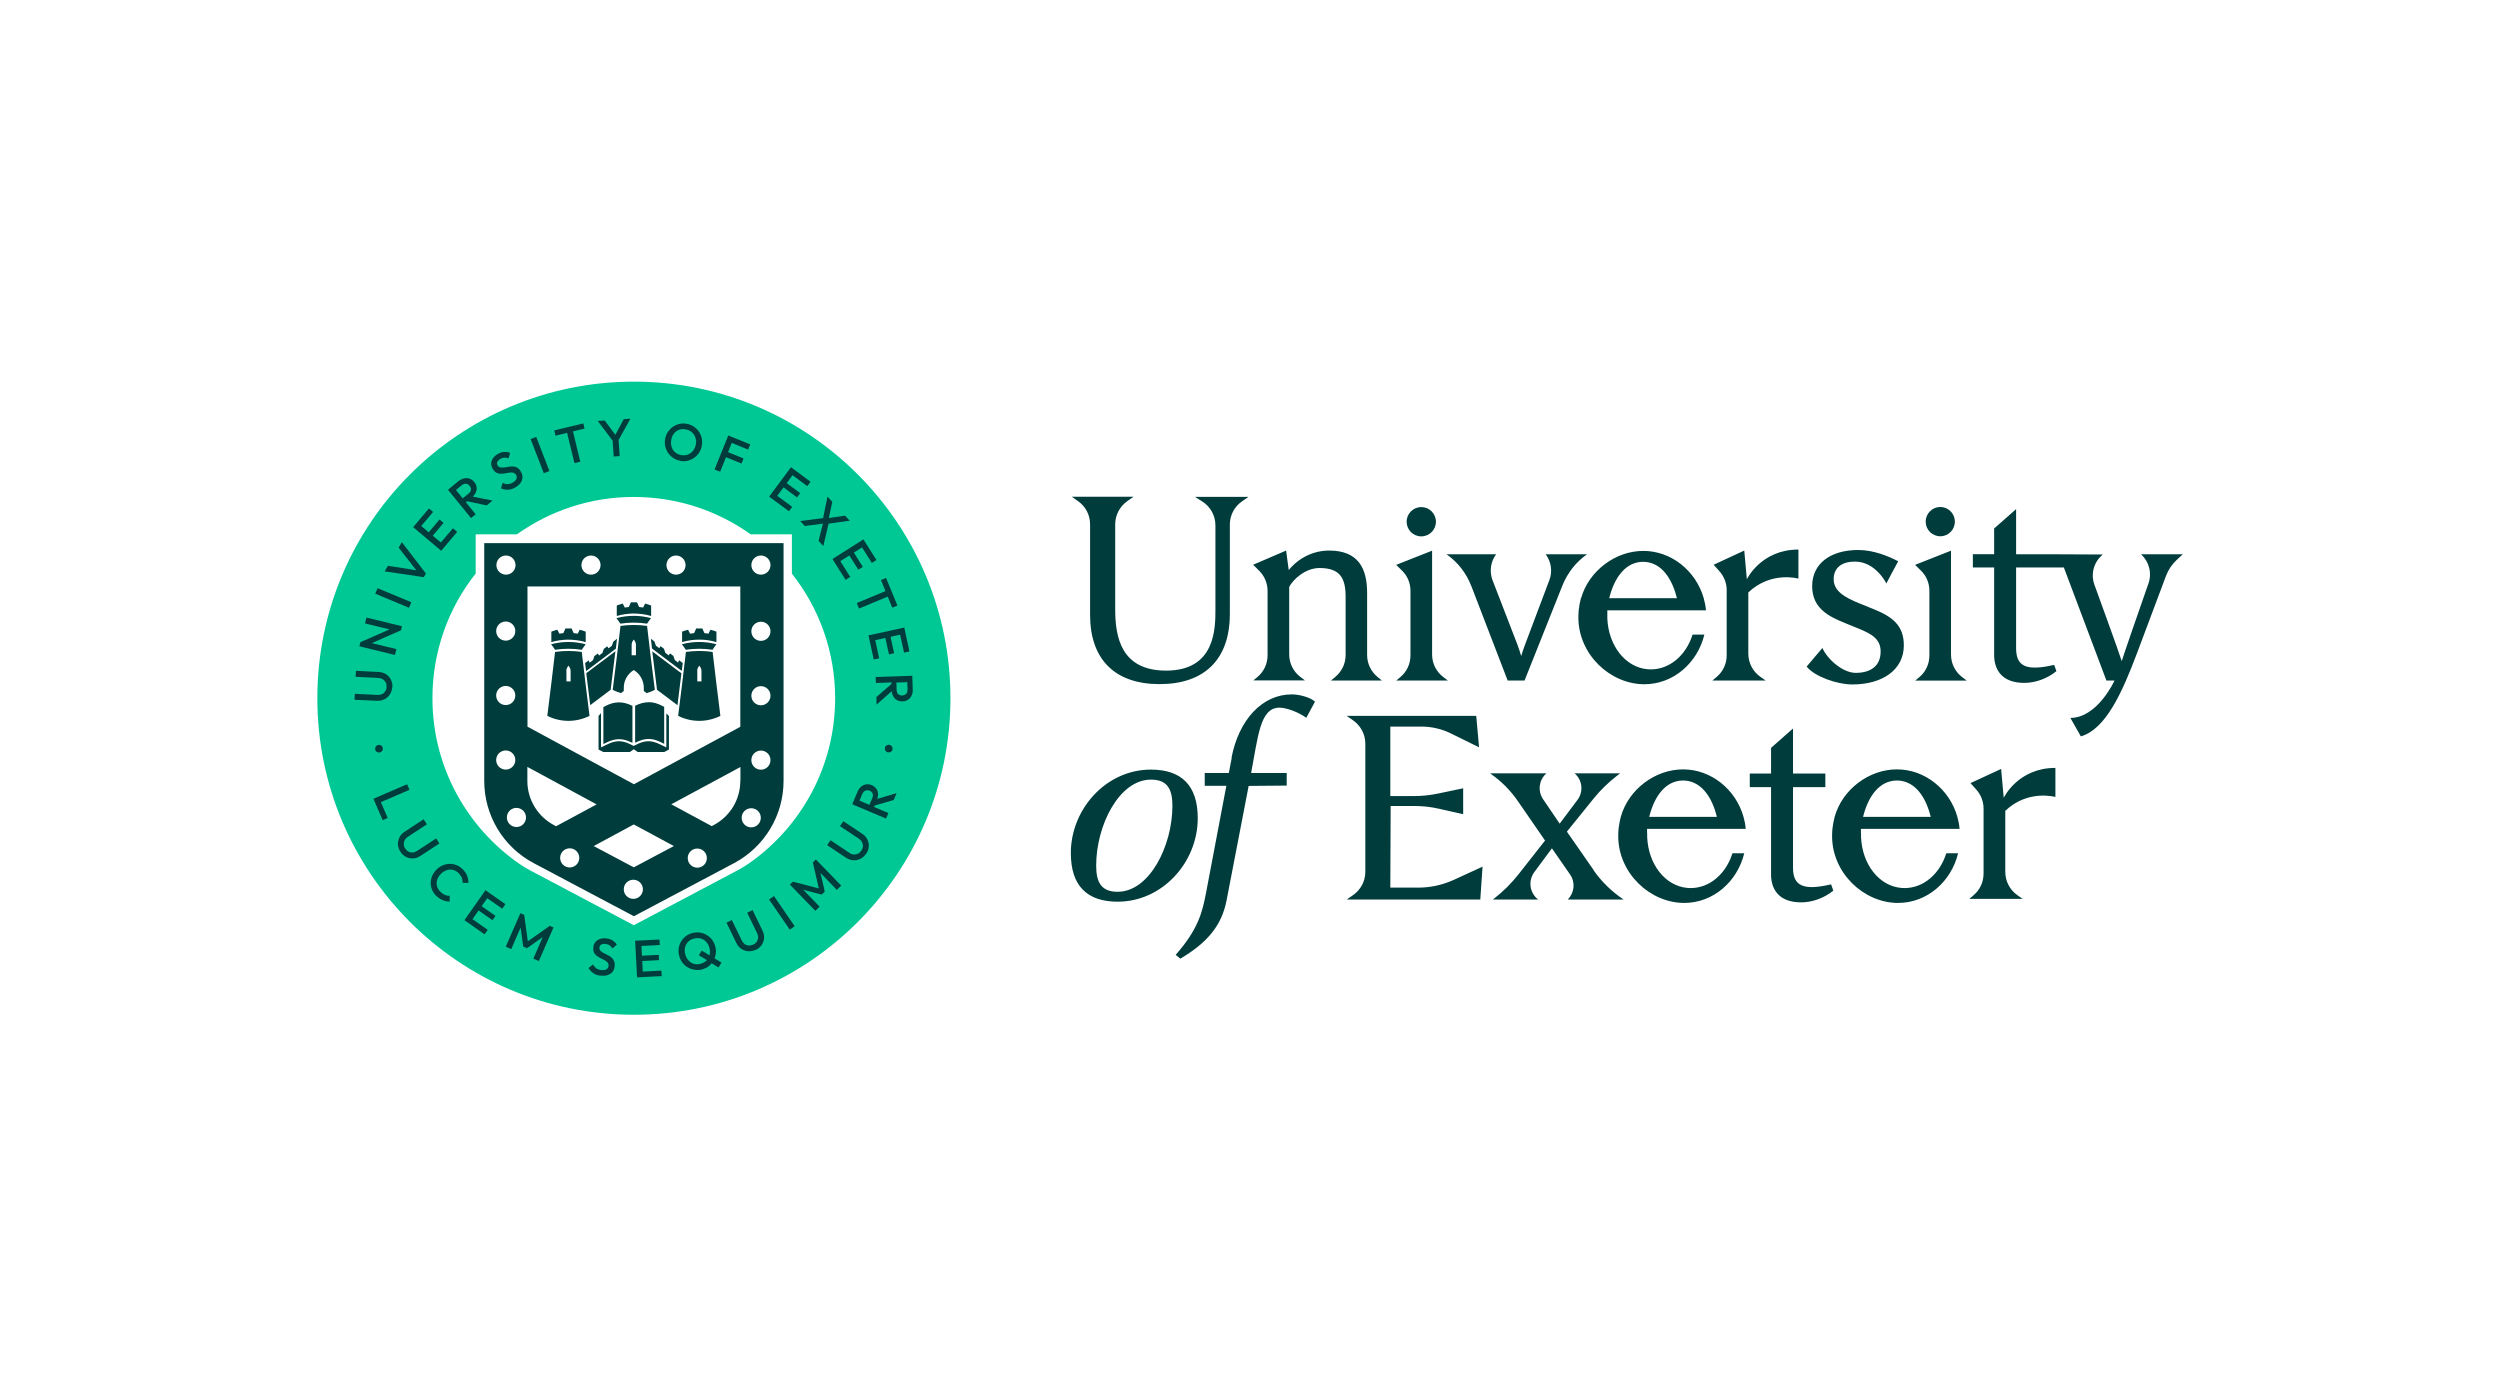 <?xml version="1.0" encoding="UTF-8"?><svg id="Layer_2" xmlns="http://www.w3.org/2000/svg" viewBox="0 0 222 124"><g id="Logos"><g id="exeter"><rect width="222" height="124" style="fill:#fff;"/><path d="M84.4,62c0,15.53-12.59,28.11-28.11,28.11s-28.11-12.59-28.11-28.11,12.59-28.11,28.11-28.11,28.11,12.59,28.11,28.11" style="fill:#00c895;"/><path d="M70.32,50.93v-3.48h-3.66c-2.93-2.09-6.51-3.32-10.38-3.32s-7.45,1.23-10.38,3.32h-3.66v3.48c-2.41,3.04-3.84,6.89-3.84,11.07,0,6.1,3.06,11.48,7.72,14.71,0,0,0,0,0,0,.29.2.6.39.92.56l9.24,4.89,9.24-4.89c.34-.18.66-.38.97-.59,0,0,0,0,0,0,4.63-3.23,7.67-8.6,7.67-14.67,0-4.18-1.44-8.03-3.84-11.07" style="fill:#fff;"/><path d="M69.58,69.34v-21.11h-26.58v21.11c0,3.07,1.69,5.88,4.4,7.31l8.89,4.71,8.89-4.71c2.71-1.44,4.4-4.25,4.4-7.31M61.07,76.2c0-.47.38-.85.85-.85s.85.38.85.85-.38.85-.85.85-.85-.38-.85-.85M55.39,78.97c0-.47.38-.85.85-.85s.85.38.85.85-.38.85-.85.85-.85-.38-.85-.85M52.72,75.13l3.56-1.92,3.56,1.92-3.56,1.89-3.56-1.89ZM49.74,76.18c0-.47.38-.85.85-.85s.85.38.85.85-.38.85-.85.85-.85-.38-.85-.85M46.83,68.1l6.15,3.33-3.6,1.94-.19-.1c-.71-.38-1.31-.94-1.72-1.63-.42-.69-.64-1.48-.64-2.29v-1.24ZM44.06,67.49c0-.47.38-.85.85-.85s.85.38.85.85-.38.85-.85.85-.85-.38-.85-.85M44.06,61.76c0-.47.38-.85.85-.85s.85.38.85.85-.38.85-.85.85-.85-.38-.85-.85M44.06,56.04c0-.47.38-.85.85-.85s.85.38.85.85-.38.85-.85.85-.85-.38-.85-.85M45.78,50.18c0,.47-.38.85-.85.85s-.85-.38-.85-.85.38-.85.85-.85.85.38.85.85M46.71,72.59c0,.47-.38.85-.85.85s-.85-.38-.85-.85.38-.85.85-.85.85.38.85.85M53.33,50.18c0,.47-.38.85-.85.85s-.85-.38-.85-.85.38-.85.85-.85.85.38.85.85M60.88,50.18c0,.47-.38.85-.85.85s-.85-.38-.85-.85.38-.85.85-.85.85.38.85.85M65.74,64.54l-9.45,5.1-9.45-5.11v-12.45h18.9v12.46ZM65.74,69.34c0,.81-.22,1.6-.63,2.29-.42.69-1.01,1.25-1.72,1.63l-.19.1-3.59-1.94,6.14-3.31v1.23ZM66.71,71.77c.47,0,.85.38.85.85s-.38.85-.85.85-.85-.38-.85-.85.38-.85.85-.85M68.42,50.18c0,.47-.38.85-.85.85s-.85-.38-.85-.85.38-.85.85-.85.85.38.85.85M68.42,56.06c0,.47-.38.85-.85.85s-.85-.38-.85-.85.38-.85.85-.85.85.38.85.85M68.42,61.78c0,.47-.38.85-.85.85s-.85-.38-.85-.85.38-.85.85-.85.85.38.85.85M68.42,67.5c0,.47-.38.85-.85.85s-.85-.38-.85-.85.38-.85.85-.85.85.38.85.85M56.28,66.53l.35.25h2.35l.42-.22v-2.98l-.23-.23v3.02l-.58-.28c-.36-.18-.7-.27-1.01-.27s-.65.09-1.01.27l-.3.15-.3-.15c-.36-.18-.7-.27-1.01-.27s-.65.09-1.01.27l-.58.28v-3.05l-.22.26v2.98l.43.22h2.35l.35-.25ZM58.34,61.25l1.82,1.37c.12-.97.24-1.92.35-2.83l-2.59-1.95c.13,1.09.27,2.23.42,3.39v.03ZM60.91,57.89c-.22,1.89-.45,3.79-.69,5.68,1.2.59,2.55.59,3.75,0-.24-1.89-.47-3.78-.69-5.68-.79-.11-1.58-.11-2.36,0M61.91,59.59c0-.14.04-.27.12-.38.03-.04.04-.06.07-.1.03.04.04.06.07.1.08.11.12.25.12.38v.92c-.12,0-.24,0-.37,0v-.92ZM63.27,57.7c.11-.17.23-.33.35-.49-1.01-.27-2.06-.27-3.07,0,.12.16.24.32.35.49.79-.12,1.58-.12,2.36,0M62.18,56.8c.48,0,.97.08,1.44.22v-.93c-.17-.07-.35-.12-.53-.17-.06.12-.12.23-.18.35-.12-.02-.24-.04-.36-.05-.06-.14-.12-.28-.18-.41-.18,0-.37,0-.55,0-.06.14-.12.28-.18.41-.12.01-.24.03-.36.05-.06-.12-.12-.24-.18-.35-.18.05-.36.1-.53.17v.93c.53-.16,1.08-.23,1.63-.22M60.62,58.87l-.32-.24-.08.21-.3-.23-.12-.36-.3-.23-.12.18-.3-.23-.12-.36-.3-.23-.12.18-.3-.23-.12-.36-.32-.25s.08.63.1.87l2.64,1.99c.02-.14.09-.71.09-.71M57.46,55.38c.11-.17.23-.33.35-.49-1.01-.27-2.06-.27-3.07,0,.12.16.24.32.35.49.79-.12,1.58-.12,2.36,0M56.19,54.48c.54,0,1.1.06,1.63.22v-.93c-.17-.07-.35-.12-.53-.17-.06.12-.12.23-.18.35-.12-.02-.24-.04-.36-.05-.06-.14-.12-.28-.18-.41-.18,0-.37,0-.55,0-.06.14-.12.28-.18.41-.12.01-.24.03-.36.05-.06-.12-.12-.24-.18-.35-.18.05-.36.1-.53.17v.93c.47-.14.96-.21,1.44-.22M54.78,56.73l-.32.25-.12.36-.3.23-.12-.18-.3.23-.12.36-.3.23-.12-.18-.3.23-.12.36-.3.23-.08-.21-.32.24s.08.58.09.71l2.64-1.99c.03-.24.1-.87.1-.87M51.66,57.7c.11-.17.23-.33.35-.49-1.01-.27-2.06-.27-3.07,0,.12.16.24.32.35.49.79-.12,1.58-.12,2.36,0M50.38,56.8c.54,0,1.1.06,1.63.22v-.93c-.17-.07-.35-.12-.53-.17-.06.12-.12.23-.18.35-.12-.02-.24-.04-.36-.05-.06-.14-.12-.28-.18-.41-.18,0-.37,0-.55,0-.06.14-.12.28-.18.41-.12.01-.24.03-.36.05-.06-.12-.12-.24-.18-.35-.18.05-.36.1-.53.17v.93c.47-.14.96-.21,1.44-.22M49.29,57.89c-.22,1.89-.45,3.79-.69,5.68,1.2.59,2.55.59,3.75,0-.24-1.89-.47-3.78-.69-5.68-.79-.11-1.58-.11-2.36,0M50.29,59.59c0-.14.04-.27.12-.38.03-.04.04-.06.07-.1.03.04.04.06.07.1.08.11.12.25.12.38v.92c-.12,0-.25,0-.37,0v-.92ZM52.41,62.62l1.82-1.37v-.03c.15-1.15.29-2.3.42-3.39l-2.59,1.95c.11.91.23,1.86.35,2.83M56.07,65.91l.09.05v-3.28c-.43-.21-.81-.31-1.19-.31-.41,0-.82.11-1.28.36l-.11.06v3.28l.29-.14c.39-.19.75-.29,1.1-.29s.71.09,1.1.29M57.59,62.36c-.38,0-.76.1-1.19.31v3.28l.09-.04c.39-.19.75-.29,1.1-.29s.71.09,1.1.29l.29.14v-3.28l-.11-.06c-.47-.25-.87-.36-1.28-.36M56.28,59.5c.28.17.5.4.65.67.15.27.24.58.24.9v.29c.11.08.15.11.25.19.25-.07.49-.17.73-.29-.25-1.89-.47-3.79-.69-5.68-.79-.11-1.58-.11-2.36,0-.22,1.89-.45,3.79-.69,5.68.24.12.48.21.73.29.11-.08.15-.11.25-.19v-.29c0-.64.34-1.24.89-1.57M56.46,58.19c-.12,0-.25,0-.37,0v-.92c0-.14.04-.27.12-.38.03-.04.04-.06.07-.1.03.04.04.06.07.1.08.11.12.25.12.38v.92Z" style="fill:#003c3c;"/><path d="M79.26,66.54c-.02.1-.07.17-.15.22-.08.05-.16.06-.26.05-.1-.02-.17-.07-.22-.14-.05-.07-.07-.16-.05-.26.02-.1.07-.17.14-.22.08-.05.16-.06.26-.05.09.02.17.07.22.14.05.08.07.16.05.26M76.31,71.12l.26-.61c.06-.15.16-.25.28-.3.12-.05.24-.04.37,0,.14.06.23.15.27.26.04.12.03.25-.03.4l-.26.6-.89-.38ZM79.36,71.05l.26-.62-1.72.51c.05-.16.08-.31.07-.45-.01-.17-.06-.33-.16-.46-.1-.13-.23-.24-.4-.31-.17-.07-.33-.09-.49-.07-.16.02-.31.09-.45.2-.14.11-.24.26-.32.45l-.47,1.12,3,1.27.21-.49-1.27-.54.05-.13,1.7-.49ZM76.92,75.8c-.14.2-.3.36-.51.46-.2.1-.41.14-.64.13-.22-.01-.44-.09-.64-.22l-1.68-1.12.3-.44,1.67,1.12c.13.09.26.14.4.15.13,0,.26-.02.38-.08.12-.06.21-.15.29-.27.08-.12.13-.25.14-.37,0-.13-.02-.25-.08-.37-.06-.12-.15-.22-.28-.31l-1.68-1.12.3-.44,1.68,1.12c.2.14.35.3.45.5.1.2.14.41.13.63-.01.22-.09.44-.23.64M74.71,78.65l-2.26-2.33-.27.26.53,2.31-2.3-.6-.27.26,2.26,2.33.38-.37-1.45-1.5,1.64.43.27-.26-.38-1.66,1.45,1.5.38-.37ZM70.13,82.55l-1.84-2.68.44-.3,1.84,2.68-.44.3ZM67.12,84.33c-.22.11-.44.15-.67.14-.22-.02-.43-.08-.62-.21-.19-.12-.33-.3-.44-.52l-.88-1.81.48-.23.88,1.81c.07.14.16.25.27.33.11.08.23.12.36.12.13,0,.26-.02.39-.08.13-.06.23-.15.31-.25.07-.11.11-.23.12-.36,0-.13-.02-.27-.09-.41l-.88-1.81.48-.23.88,1.82c.11.22.15.44.14.66-.02.22-.09.42-.21.61-.12.18-.3.33-.52.44M62.72,85.3c-.14.14-.31.23-.52.29-.16.04-.31.05-.45.03-.15-.02-.28-.07-.4-.15-.12-.08-.22-.18-.31-.3-.09-.13-.15-.27-.19-.44-.06-.22-.06-.43-.01-.62.05-.19.14-.35.28-.49.14-.14.31-.23.52-.28.16-.04.31-.05.46-.03.14.02.28.07.4.15.12.08.23.18.31.3.09.12.15.27.19.43.06.22.06.43.01.62,0,0,0,.01,0,.02l-.7-.42-.25.42.72.43s-.02.03-.04.04M64.06,85.47l-.61-.37c.05-.12.09-.25.11-.38.03-.22.02-.44-.04-.66-.06-.23-.15-.43-.28-.6-.13-.18-.29-.32-.48-.43-.18-.11-.38-.18-.6-.22-.21-.03-.43-.02-.66.04-.23.06-.42.15-.6.28-.17.13-.31.29-.42.48-.11.19-.18.39-.21.6-.03.22-.02.44.04.66.06.23.15.43.28.6.13.18.29.32.48.43.18.11.39.18.6.22.22.03.44.02.66-.03.22-.06.42-.15.59-.28.11-.08.2-.17.28-.27l.61.37.25-.42ZM58.76,86.68l-.03-.49-1.65.09-.05-.94,1.49-.08-.02-.47-1.49.08-.05-.87,1.63-.08-.03-.49-2.16.11.17,3.25,2.19-.11ZM53.32,86.64c-.26-.03-.47-.1-.63-.22-.17-.11-.31-.27-.43-.46l.4-.32c.07.14.17.25.28.34.11.09.27.14.46.16.18.02.33,0,.44-.06.11-.06.18-.16.2-.29.01-.11,0-.2-.05-.27-.05-.07-.11-.14-.2-.19-.09-.06-.18-.11-.29-.16-.1-.05-.21-.1-.31-.16-.1-.06-.2-.13-.28-.2-.08-.08-.15-.17-.19-.29-.04-.11-.05-.25-.03-.42.02-.19.09-.35.2-.47.11-.12.25-.21.42-.26.17-.05.35-.07.55-.04.21.03.4.09.55.19s.28.23.37.37l-.4.32c-.08-.12-.17-.2-.26-.27-.09-.06-.21-.1-.33-.12-.16-.02-.29,0-.39.05-.1.05-.15.14-.17.26-.01.1,0,.18.05.25s.12.13.2.18c.09.05.18.1.29.15.1.05.21.1.31.16.1.06.2.13.28.21.08.08.14.18.19.31.04.12.05.27.03.44-.03.29-.16.51-.39.65-.22.14-.51.2-.86.15M48.81,82.22l-1.94,1.37-.32-2.35-.34-.15-1.3,2.98.49.21.83-1.91.23,1.68.34.15,1.39-.98-.83,1.91.49.21,1.3-2.98-.34-.15ZM44.6,80.69l.28-.4-1.77-1.24-1.87,2.66,1.79,1.26.28-.4-1.35-.95.54-.77,1.23.86.27-.38-1.23-.86.5-.71,1.34.94ZM38.73,79.55c-.16-.17-.29-.35-.37-.56-.08-.2-.12-.41-.11-.62,0-.21.05-.42.14-.62.09-.2.22-.38.38-.54.17-.16.35-.29.55-.37.2-.08.41-.13.62-.13.21,0,.42.04.62.12.2.08.38.21.55.38.18.19.31.38.38.58.07.2.11.4.11.61h-.51c0-.15-.02-.29-.07-.43-.05-.14-.15-.27-.27-.41-.11-.12-.24-.2-.37-.26-.13-.06-.27-.08-.41-.08-.14,0-.28.04-.42.1-.14.06-.27.15-.39.27-.12.12-.22.25-.28.38-.06.14-.1.28-.11.42,0,.14.02.28.07.41.05.13.14.26.25.37.14.14.28.24.42.3.14.06.28.08.42.08v.51c-.22,0-.43-.04-.63-.13-.2-.08-.4-.22-.58-.4M35.56,75.64c-.13-.2-.21-.42-.22-.64-.01-.22.03-.44.13-.64.1-.2.25-.37.46-.5l1.69-1.11.29.45-1.68,1.1c-.13.09-.23.19-.29.31-.06.12-.09.24-.08.38,0,.13.05.26.13.37.08.12.18.21.29.27.11.06.24.08.37.07.13,0,.26-.06.39-.14l1.69-1.11.29.45-1.69,1.11c-.2.13-.42.21-.64.22-.22.01-.43-.03-.63-.13-.2-.1-.37-.25-.5-.46M36.36,70.13l-.21-.49-2.99,1.29.82,1.9.45-.19-.61-1.41,2.54-1.09ZM33.32,66.55c-.02-.1,0-.18.05-.26.05-.08.13-.12.22-.14.1-.02.18,0,.26.05.08.05.12.12.14.22.02.1,0,.18-.05.26-.05.07-.13.12-.22.14-.09.02-.18,0-.26-.05-.08-.05-.13-.12-.15-.22M80.46,61.61c-.09.09-.2.14-.34.15-.15,0-.27-.04-.36-.12-.09-.09-.14-.21-.14-.38l-.02-.65.97-.03.02.66c0,.16-.04.29-.13.39M81.01,60.01l-3.25.11.02.53,1.38-.05v.14s-1.34,1.16-1.34,1.16l.02.67,1.34-1.19c.02.16.06.31.13.44.08.15.2.27.34.35.14.08.31.12.5.11.18,0,.34-.05.48-.14.14-.09.24-.21.32-.37.08-.16.11-.34.1-.54l-.04-1.22ZM77.7,56.85l.92-.2.32,1.46.46-.1-.32-1.46.85-.19.35,1.59.48-.1-.46-2.12-3.18.69.47,2.14.48-.1-.35-1.62ZM79.24,53.96l.45-.19-1.01-2.45-.45.19.4.98-2.55,1.06.2.49,2.55-1.06.4.98ZM75.42,49.32l.8,1.27.4-.25-.8-1.27.73-.46.87,1.38.41-.26-1.16-1.83-2.75,1.74,1.17,1.85.41-.26-.88-1.4.79-.5ZM75.05,45.79l-1.45.21.31-1.44-.43-.46-.39,1.91-2.03.26.41.44,1.6-.21-.38,1.53.42.46.47-1.99,1.88-.26-.41-.44ZM70.78,44.17l.28-.38-1.2-.89.52-.7,1.31.97.29-.39-1.74-1.29-1.94,2.61,1.76,1.3.29-.39-1.33-.98.56-.75,1.2.89ZM66.44,39.91l.18-.45-1.95-.79-1.22,3.02.5.2.52-1.29,1.38.56.18-.45-1.38-.56.33-.82,1.45.59ZM60.47,40.41c.22.04.41.03.6-.04.18-.07.34-.18.46-.33.13-.15.21-.34.26-.57.03-.17.04-.33,0-.47-.03-.15-.08-.28-.16-.4-.08-.12-.18-.22-.3-.3-.12-.08-.26-.14-.42-.17-.21-.04-.41-.03-.59.03-.18.06-.33.17-.46.32-.13.15-.21.34-.25.57-.03.17-.04.33-.01.48.03.15.08.29.15.41.08.12.18.22.3.3.12.08.26.14.42.17M60.38,40.91c-.23-.04-.43-.13-.61-.25-.18-.12-.33-.28-.45-.45-.12-.18-.2-.38-.25-.59-.04-.22-.05-.44,0-.67.04-.23.13-.43.25-.61.12-.18.27-.33.45-.45.18-.12.37-.21.58-.25.21-.05.43-.05.66,0,.23.04.43.13.61.25.18.12.33.27.45.45.12.18.2.38.25.59.04.22.04.44,0,.67-.04.23-.13.43-.25.62-.12.18-.27.33-.45.45-.18.12-.37.2-.58.25-.21.05-.43.05-.66,0M56,37.18l-.61.04-.75,1.39-.94-1.27-.62.04,1.32,1.75.1,1.41.53-.04-.1-1.43,1.06-1.9ZM51.91,38.07l-.11-.47-2.58.62.11.47,1.03-.25.65,2.69.52-.13-.65-2.69,1.03-.25ZM48.29,42.02l-1.17-3.03.5-.19,1.17,3.03-.5.19ZM45.75,43.29c-.22.13-.44.19-.64.2-.2,0-.41-.03-.62-.12l.14-.49c.14.07.28.11.43.11.14,0,.3-.04.47-.14.16-.09.26-.19.32-.31.06-.12.05-.23-.01-.35-.05-.09-.12-.16-.2-.19-.08-.03-.17-.05-.28-.04-.1,0-.21.02-.32.04-.11.02-.23.04-.35.06-.12.01-.23.01-.35,0-.11-.01-.22-.06-.32-.12-.1-.07-.19-.17-.28-.32-.09-.17-.13-.33-.12-.5s.08-.32.18-.46c.11-.14.25-.26.42-.36.19-.1.37-.16.56-.17.19,0,.36.02.52.08l-.14.49c-.13-.05-.26-.07-.37-.06-.11,0-.23.04-.34.1-.14.08-.23.17-.28.27-.05.1-.04.2.01.31.05.09.11.14.19.17.08.03.17.03.27.03.1,0,.21-.02.32-.04.11-.02.23-.04.35-.05.12-.01.24-.01.35,0,.12.02.23.06.33.14.1.07.2.18.28.34.14.25.17.51.07.76-.1.25-.3.46-.6.63M40.49,43.51l.51-.42c.13-.1.26-.15.38-.13.13.02.24.08.32.18.1.12.14.24.12.36-.02.12-.09.24-.22.34l-.51.41-.61-.75ZM43.22,44.88l.52-.43-1.76-.35c.12-.11.21-.23.27-.36.07-.16.1-.32.07-.48-.02-.16-.09-.32-.21-.46-.11-.14-.25-.24-.4-.29-.16-.06-.32-.07-.49-.03-.17.03-.34.12-.5.24l-.94.77,2.05,2.52.41-.34-.87-1.07.11-.09,1.73.37ZM40.59,47.22l-.37-.31-1.07,1.26-.72-.6.96-1.14-.36-.3-.96,1.14-.66-.56,1.05-1.25-.37-.31-1.4,1.66,2.49,2.1,1.41-1.67ZM35.69,48.14l-.29.49,1.57,2.01-2.52-.4-.29.5,3.47.51.19-.32-2.14-2.79ZM36.32,53.97l-3-1.25.21-.49,3,1.25-.21.49ZM35.7,55.61l-3.16-.77-.13.52,2.18.53-2.59,1.14-.09.36,3.16.77.13-.52-2.18-.53,2.59-1.14.09-.36ZM34.83,61c-.01.24-.08.46-.2.65-.12.19-.28.34-.48.44-.2.1-.42.15-.66.14l-2.01-.09.03-.53,2.01.1c.16,0,.3-.02.42-.08.12-.06.21-.15.28-.26.07-.11.11-.24.11-.38,0-.15-.02-.28-.08-.39-.06-.11-.14-.21-.26-.28-.11-.07-.25-.11-.4-.12l-2.01-.1.03-.53,2.02.1c.24.01.46.08.65.2.19.12.33.28.43.48.1.2.15.42.14.67" style="fill:#003c3c;"/><path d="M124.91,46.33c0-.72.58-1.3,1.3-1.3s1.3.58,1.3,1.3-.58,1.3-1.3,1.3-1.3-.58-1.3-1.3ZM96.8,46.57v8.04c0,3.96,2.22,6.14,6.17,6.14s6.24-2.16,6.24-6.23v-7.94c0-.82.4-1.59,1.08-2.06l.57-.4h-4.75l.65.41c.73.46,1.17,1.26,1.17,2.12v7.44c0,1.72,0,5.46-4.38,5.46-4.01,0-4.52-3-4.52-5.46v-7.53c0-.81.4-1.58,1.06-2.05l.56-.4h-5.47l.56.4c.67.47,1.06,1.23,1.06,2.05ZM125.25,52.45v5.75c0,.74-.32,1.44-.88,1.91l-.38.32h4.58l-.42-.32c-.62-.47-.98-1.21-.98-1.99v-9.22l-3.19,1.26.51.5c.49.47.76,1.12.76,1.8ZM164.79,59.75c-1.18,0-2.54-1.24-2.96-2.21l-1.4,1.65c.7.89,2.71,1.59,4.05,1.59,2.71,0,4.58-1.32,4.58-3.47,0-1.77-1.01-2.55-2.71-3.23l-1.16-.47c-1.37-.55-2.36-1.11-2.36-2.18s.8-1.57,1.9-1.56c1.85.01,2.78,1.94,2.78,1.94.4-.77.58-1.1,1.05-1.97-.85-.44-2.17-1-3.55-1-2.48,0-4.09,1.22-4.09,3.21s1.51,2.71,2.95,3.29l1.2.49c1.12.46,1.93.91,1.93,2.02,0,1.29-.88,1.9-2.21,1.9ZM130.65,52.03l3.23,8.4s1.49,0,1.5,0l3.36-8.43c.22-.56.53-1.08.89-1.55.37-.47.8-.88,1.3-1.23h-3.67,0c.49.67.62,1.53.32,2.3l-2.14,5.68c-.14.36-.25.71-.36,1.06-.1-.35-.21-.7-.35-1.06l-2.19-5.67c-.11-.28-.16-.57-.16-.87,0-.51.16-1.02.48-1.44h-4.41c.99.69,1.76,1.67,2.19,2.8ZM172.3,47.62c.72,0,1.29-.58,1.29-1.3s-.58-1.3-1.29-1.3-1.3.58-1.3,1.3.58,1.3,1.3,1.3ZM140.4,53.12c.69-2.43,3.05-4.2,5.53-4.2s4.67,1.77,5.36,4.2c.1.35.17.71.2,1.08h-8.76s0,.03,0,.05v.05s0,.08,0,.12c0,.04,0,.09,0,.13,0,.04,0,.08,0,.12s0,.08,0,.12c0,.04,0,.08,0,.12.1,2.42,1.6,4.36,3.6,4.52.09,0,.18.01.27.01,1.69,0,3.14-1.28,3.7-3.09h1.05c-.62,2.54-2.77,4.41-5.33,4.41-3.04,0-5.86-2.65-5.86-5.93,0-.22.01-.43.03-.65.04-.37.11-.73.2-1.08ZM142.9,53.12h6.01c-.44-1.78-1.36-3.08-2.77-3.22-.08,0-.16-.01-.24-.01-1.51,0-2.54,1.35-3,3.23ZM152.44,60.11l-.38.32h4.73l-.47-.33c-.67-.47-1.07-1.24-1.07-2.06v-5.43c2.01-1.92,4.45-1.23,4.45-1.23v-2.58c-3.33,0-4.58,2.64-4.58,2.64l-.23-2.55-2.72,1.26.52.58c.41.46.64,1.06.64,1.67v5.79c0,.74-.32,1.44-.88,1.91ZM141.52,77.27l-2.38-3.42,2.35-2.91c.61-.76,1.31-1.44,2.08-2.04l.3-.23h-4.05c.7.59.81,1.63.26,2.36-.53.7-1.05,1.41-1.58,2.11l-1.48-2.18c-.48-.71-.37-1.67.26-2.25l.04-.04h-5l.08.06c.94.66,1.75,1.48,2.4,2.43l2.4,3.48-2.35,2.99c-.63.8-1.35,1.52-2.16,2.15l-.13.1h4.04-.01c-.76-.58-.91-1.66-.35-2.43.52-.71,1.05-1.41,1.57-2.12l1.61,2.32c.48.69.4,1.61-.19,2.21l-.02.02h4.99-.02c-1.05-.7-1.95-1.57-2.67-2.6ZM173.25,58.12v-9.22l-3.19,1.26.51.5c.49.47.76,1.12.76,1.8v5.75c0,.74-.32,1.44-.88,1.91l-.38.32h4.58l-.42-.32c-.62-.47-.98-1.21-.98-1.99ZM165.26,73.97s0,.08,0,.12,0,.08,0,.12c0,.04,0,.08,0,.12.1,2.42,1.6,4.36,3.6,4.52.09,0,.18.01.27.01,1.69,0,3.14-1.28,3.7-3.09h1.05c-.62,2.54-2.77,4.41-5.33,4.41-3.04,0-5.86-2.65-5.86-5.93,0-.22.01-.43.03-.65.04-.37.11-.73.2-1.08.69-2.43,3.05-4.2,5.53-4.2s4.67,1.77,5.36,4.2c.1.35.17.71.2,1.08h-8.76s0,.03,0,.05v.05s0,.08,0,.12c0,.04,0,.09,0,.13ZM165.44,72.54h6.01c-.44-1.78-1.36-3.08-2.77-3.22-.08,0-.16-.01-.24-.01-1.51,0-2.54,1.35-3,3.23ZM190.13,49.23h.01c.71.66.97,1.68.64,2.59-.63,1.8-2.22,6.36-2.37,6.89-.14-.51-2.42-6.77-2.42-6.77-.36-.97-.06-2.05.74-2.7l-4.26-.02h0s-3.44,0-3.44,0v-4.01l-1.95,1.72v2.28h-1.89v1.18h1.89v7.78c0,1.22.62,2.47,2.67,2.47.94,0,1.99-.34,2.86-1.04l-.2-.56c-2.45.57-3.38.16-3.38-1.48v-7.17h4.24l3.78,10.04h.72s-1.5,3.32-3.92,3.32l.93,1.64c2.23-.64,3.69-3.96,4.98-7.37l2.58-6.88c.21-.55.54-1.04.97-1.44l.52-.48h-3.69ZM159.22,77.05v-7.15h2.87v-1.21h-2.87v-4l-1.95,1.72v2.28h-1.89v1.21h1.89v7.76c0,1.22.62,2.47,2.67,2.47.94,0,1.99-.34,2.86-1.04l-.2-.56c-2.45.57-3.38.16-3.38-1.48ZM106.36,72.66c0,3.9-3.13,7.41-7.11,7.41-2.72,0-4.16-1.41-4.16-4.32,0-3.9,3.13-7.41,7.11-7.41,2.72,0,4.16,1.41,4.16,4.32ZM104.11,71.55c0-1.49-.46-2.33-1.93-2.32-2.8.02-4.84,4.06-4.84,7.64,0,1.49.46,2.33,1.93,2.32,2.8-.02,4.84-4.06,4.84-7.64ZM177.93,70.83l-.23-2.55-2.72,1.26.52.58c.41.46.64,1.06.64,1.67v5.79c0,.74-.32,1.44-.88,1.91l-.38.33h4.73l-.47-.33c-.67-.47-1.07-1.24-1.07-2.06v-5.43c2.01-1.92,4.45-1.23,4.45-1.23v-2.58c-3.33,0-4.58,2.64-4.58,2.64ZM109.38,67.29c-.09.45-.17.9-.26,1.35h-2.14v1.14s1.92,0,1.92,0l-1.81,9.54c-.33,1.74-.73,3.25-2.69,5.47l.41.34c2.4-1.41,3.68-2.95,4.11-5.18l1.96-10.16,3.38-.03v-1.12h-3.16c.62-3.22.78-5.8,2.51-5.8.57,0,1.6.34,2.39.9l.77-1.43c-.36-.37-1.39-.65-2.05-.65-2.66,0-4.72,2.29-5.36,5.62ZM118.58,60.11l-.39.32h4.52l-.39-.32c-.58-.48-.92-1.19-.92-1.94v-5.52c0-2.2-.8-3.76-3.37-3.76-1.35,0-2.66.6-3.59,1.73-.09-.6-.23-1.73-.23-1.73l-2.93,1.26.55.55c.47.47.73,1.11.73,1.77v5.72c0,.74-.32,1.44-.88,1.91l-.38.32h4.58l-.41-.31c-.62-.47-.99-1.21-.99-2v-5.99c.31-.62,1.4-1.68,2.69-1.68,1.84,0,2.32.91,2.32,2.56v5.17c0,.75-.33,1.45-.91,1.93ZM146.27,73.97s0,.08,0,.12,0,.08,0,.12c0,.04,0,.08,0,.12.1,2.42,1.6,4.36,3.6,4.52.09,0,.18.01.27.01,1.69,0,3.14-1.28,3.7-3.09h1.05c-.62,2.54-2.77,4.41-5.33,4.41-3.04,0-5.86-2.65-5.86-5.93,0-.22.01-.43.03-.65.04-.37.11-.73.2-1.08.69-2.43,3.05-4.2,5.53-4.2s4.67,1.77,5.36,4.2c.1.35.17.71.2,1.08h-8.76s0,.03,0,.05v.05s0,.08,0,.12c0,.04,0,.09,0,.13ZM146.45,72.54h6.01c-.44-1.78-1.36-3.08-2.77-3.22-.08,0-.16-.01-.24-.01-1.51,0-2.54,1.35-3,3.23ZM125.96,78.82c-.62,0-1.44,0-2.5,0l.03-7.25h2.06c.76,0,1.51.08,2.25.25l2.13.48v-2.3l-2.24.47c-.68.14-1.38.22-2.08.22h-2.15v-6.17c1.19,0,2.1,0,2.76,0,.91,0,1.81.21,2.62.61l2.5,1.23-.25-2.79h-11.5l.57.4c.67.47,1.08,1.24,1.08,2.06v11.4c0,.82-.41,1.58-1.08,2.05l-.57.4h11.86l.2-2.92-2.55,1.17c-.99.45-2.06.69-3.15.69Z" style="fill:#003c3c;"/></g></g></svg>